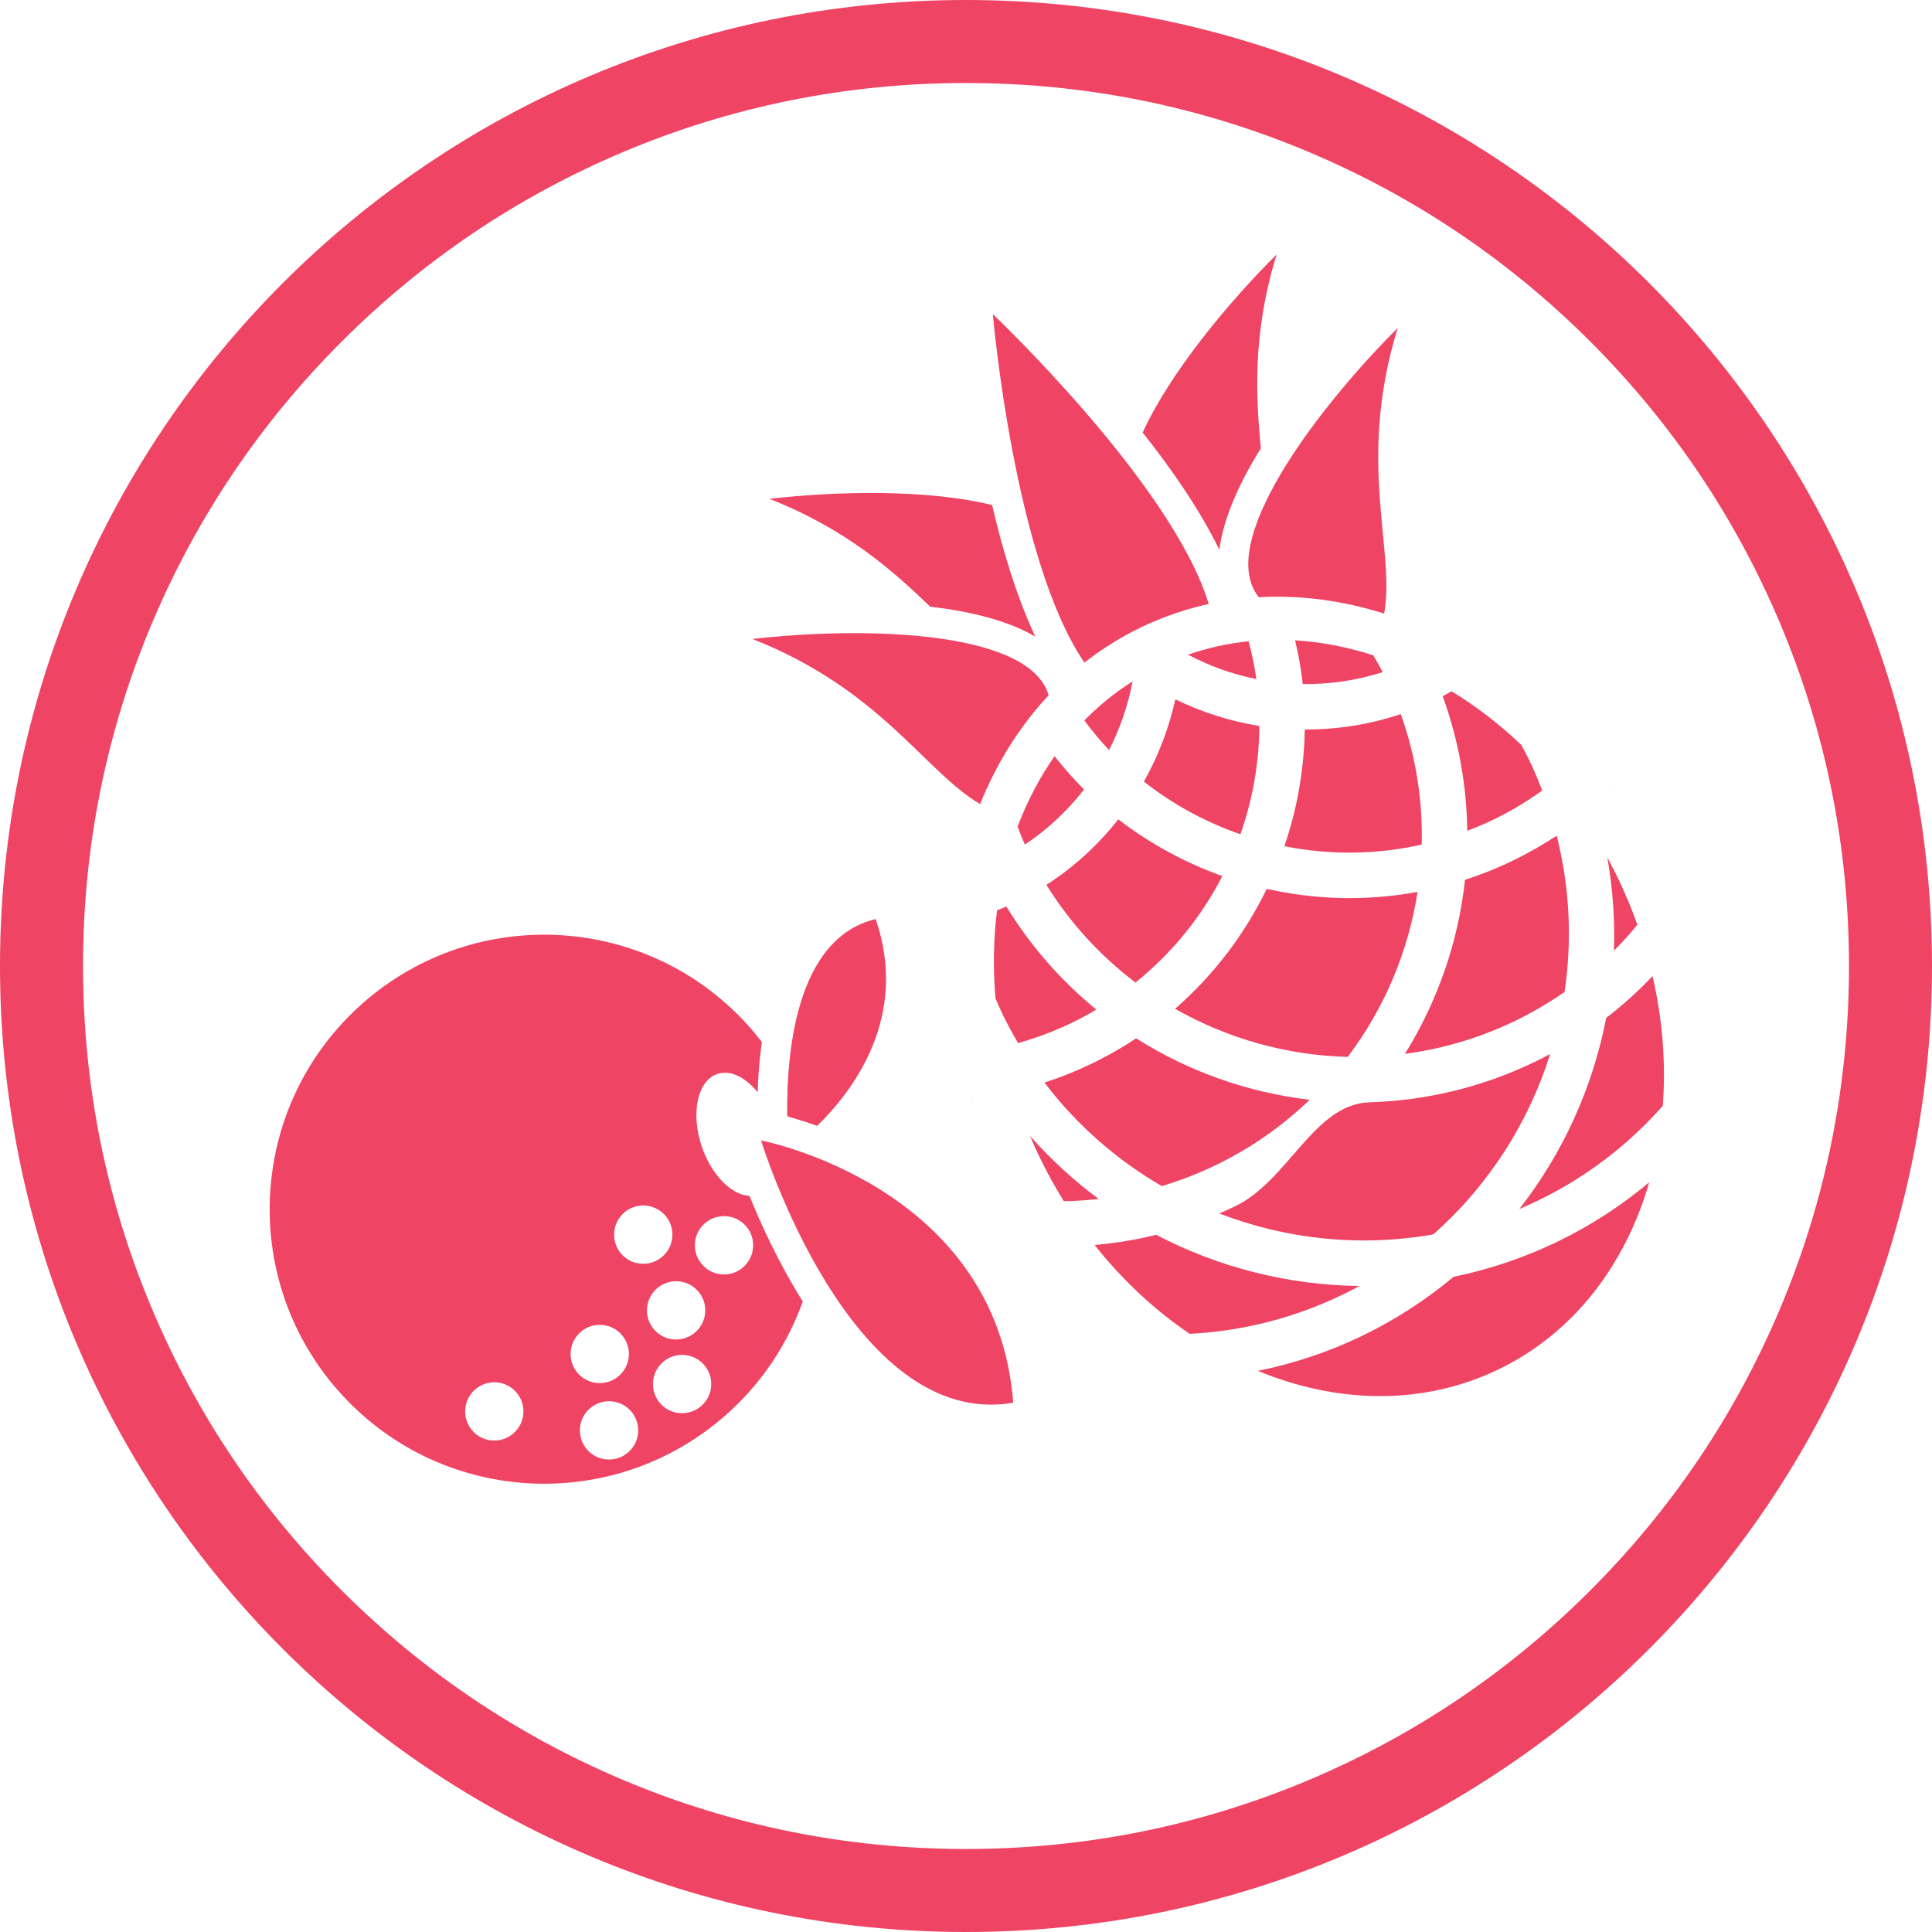 <?xml version="1.0" encoding="UTF-8"?> <!-- Generator: Adobe Illustrator 28.0.0, SVG Export Plug-In . SVG Version: 6.00 Build 0) --> <svg xmlns="http://www.w3.org/2000/svg" xmlns:xlink="http://www.w3.org/1999/xlink" version="1.1" id="Calque_1" x="0px" y="0px" viewBox="0 0 512 512" style="enable-background:new 0 0 512 512;" xml:space="preserve"> <style type="text/css"> .st0{fill:#EF4464;} </style> <path class="st0" d="M256,22c31.6,0,62.24,6.18,91.08,18.38c27.86,11.78,52.89,28.66,74.39,50.16c21.5,21.5,38.37,46.52,50.16,74.39 C483.82,193.76,490,224.4,490,256s-6.18,62.24-18.38,91.08c-11.78,27.86-28.66,52.89-50.16,74.39 c-21.5,21.5-46.52,38.37-74.39,50.16C318.24,483.82,287.6,490,256,490s-62.24-6.18-91.08-18.38 c-27.86-11.78-52.89-28.66-74.39-50.16c-21.5-21.5-38.37-46.52-50.16-74.39C28.18,318.24,22,287.6,22,256s6.18-62.24,18.38-91.08 c11.78-27.86,28.66-52.89,50.16-74.39c21.5-21.5,46.52-38.37,74.39-50.16C193.76,28.18,224.4,22,256,22 M256,0 C114.62,0,0,114.62,0,256s114.62,256,256,256s256-114.62,256-256S397.38,0,256,0L256,0z"></path> <g> <path class="st0" d="M332.95,179.96c-0.46-3.36-1.19-6.68-2.05-10.02c-5.44,0.56-10.82,1.74-16.08,3.55 C320.52,176.5,326.61,178.69,332.95,179.96"></path> <path class="st0" d="M366.43,178.12c-0.77-1.54-1.66-2.99-2.51-4.46c-6.82-2.19-13.76-3.54-20.7-3.97 c0.89,3.86,1.6,7.71,2.02,11.59C352.3,181.38,359.45,180.35,366.43,178.12"></path> <path class="st0" d="M269.81,276.43c4.81-1.37,9.57-3.13,14.24-5.38c2.24-1.08,4.39-2.26,6.49-3.5 c-9.25-7.55-17.34-16.69-23.84-27.31c-0.81,0.36-1.64,0.68-2.47,1.01c-0.95,7.55-1.1,15.37-0.42,23.32 c0.59,1.38,1.18,2.75,1.84,4.13C266.92,271.34,268.34,273.91,269.81,276.43"></path> <path class="st0" d="M323.94,232.17c-9.87-3.51-19.19-8.59-27.58-15.03c-5.25,6.66-11.61,12.57-19.05,17.36 c6.36,10.25,14.41,18.91,23.6,25.89C310.63,252.57,318.4,242.92,323.94,232.17"></path> <path class="st0" d="M287.28,209.21c-2.77-2.75-5.34-5.7-7.81-8.81c-3.99,5.71-7.27,11.97-9.8,18.67c0.62,1.58,1.22,3.18,1.94,4.74 C277.7,219.75,282.95,214.8,287.28,209.21"></path> <path class="st0" d="M300.14,180.57c-4.69,2.98-8.96,6.45-12.79,10.36c2.06,2.75,4.23,5.39,6.57,7.84 C296.85,193.03,298.94,186.9,300.14,180.57"></path> <path class="st0" d="M333.74,192.39c-7.73-1.24-15.23-3.63-22.25-7.05c-1.72,7.63-4.5,14.98-8.35,21.8 c7.73,6.06,16.39,10.77,25.59,13.95C331.95,211.92,333.68,202.21,333.74,192.39"></path> <path class="st0" d="M388.24,233.17c-1.76,16.35-7.23,32.15-15.92,46.12c9.86-1.32,19.69-4.16,29.13-8.71 c4.66-2.25,9.04-4.84,13.18-7.69c2.01-13.58,1.4-27.67-2.09-41.43c-3.71,2.44-7.59,4.67-11.68,6.64 C396.7,230.12,392.49,231.79,388.24,233.17"></path> <path class="st0" d="M425.98,227.3c1.41,8.23,2.04,16.48,1.72,24.64c2.2-2.19,4.28-4.49,6.22-6.88c-1.46-4.1-3.15-8.21-5.1-12.25 C427.92,230.93,426.96,229.1,425.98,227.3"></path> <path class="st0" d="M428.04,208.83c-0.01,0-0.01,0.03-0.01,0.03c0.09,0.15,0.19,0.31,0.31,0.47 C428.23,209.16,428.14,208.99,428.04,208.83"></path> <path class="st0" d="M376.77,223.82c0.29-11.54-1.49-23.23-5.55-34.58c-8.36,2.81-16.94,4.12-25.44,4.08 c-0.19,10.57-2,21.03-5.41,30.93C352.22,226.63,364.6,226.56,376.77,223.82"></path> <path class="st0" d="M362.96,292.12c-14.75,0.44-21.49,20.73-35.61,27.54c-1.4,0.67-2.82,1.31-4.24,1.92 c17.8,6.87,37.4,8.96,56.72,5.54c14.68-12.97,25.27-29.6,30.99-47.81c-1.36,0.74-2.73,1.44-4.14,2.12 C392.56,288.23,377.69,291.68,362.96,292.12z"></path> <path class="st0" d="M402.65,320.39c1.58-0.68,3.17-1.39,4.76-2.15c13.04-6.28,24.2-14.94,33.24-25.17 c0.85-11.1-0.01-22.74-2.71-34.38c-3.79,3.96-7.85,7.68-12.28,11.06C422.12,288.12,414.25,305.52,402.65,320.39"></path> <path class="st0" d="M385.24,338.36c-7.28,6.07-15.4,11.37-24.31,15.67c-8.97,4.33-18.22,7.36-27.58,9.27 c21.02,8.69,43.74,9.25,63.73-0.38c19.97-9.63,33.68-27.75,39.98-49.6c-7.31,6.12-15.46,11.47-24.41,15.78 C403.72,333.4,394.51,336.45,385.24,338.36"></path> <path class="st0" d="M360.31,340.79c-18.84-0.2-37.37-4.88-53.92-13.56c-5.41,1.36-10.87,2.22-16.31,2.71 c7.42,9.37,15.99,17.29,25.2,23.54c13.65-0.7,27.35-4.03,40.41-10.33C357.25,342.41,358.79,341.61,360.31,340.79"></path> <path class="st0" d="M388.84,220.17c2.29-0.88,4.56-1.82,6.81-2.9c4.65-2.24,9-4.86,13.06-7.78c-1.06-2.72-2.18-5.43-3.46-8.08 c-0.66-1.38-1.39-2.68-2.1-4.01c-5.78-5.49-11.98-10.25-18.48-14.21c-0.79,0.45-1.54,0.89-2.34,1.31 C386.58,196.21,388.68,208.24,388.84,220.17"></path> <path class="st0" d="M347.08,291.45c-16.33-1.9-32.1-7.48-45.99-16.28c-3.74,2.48-7.68,4.74-11.82,6.73 c-4.1,1.98-8.27,3.63-12.48,4.99c8.59,11.3,19.23,20.55,31.1,27.44c4.8-1.45,9.57-3.27,14.22-5.52 C331.56,304.26,339.9,298.35,347.08,291.45"></path> <path class="st0" d="M272.97,301.04c0.8,1.89,1.63,3.77,2.55,5.66c1.95,4.04,4.1,7.92,6.4,11.62c3.09-0.04,6.18-0.23,9.26-0.58 C284.58,312.9,278.52,307.27,272.97,301.04"></path> <path class="st0" d="M257.22,291.15c0.08,0.17,0.16,0.35,0.22,0.54c-0.06-0.19-0.11-0.38-0.15-0.55 C257.27,291.15,257.24,291.14,257.22,291.15"></path> <path class="st0" d="M311.4,267.34c13.9,7.91,29.64,12.35,45.76,12.75c9.72-12.85,16.06-27.93,18.51-43.72 c-13.41,2.46-27,2.11-39.97-0.81C329.89,247.53,321.71,258.37,311.4,267.34"></path> <path class="st0" d="M302.82,114.63c7.81,9.84,15.21,20.59,20.32,31.06c1.1-8.53,5.43-17.93,10.99-26.87 c-1.28-13.62-2.31-30.21,4.18-51.38C325.71,79.96,310.09,98.69,302.82,114.63"></path> <path class="st0" d="M246.53,160.79c10.41,1.19,20.43,3.57,27.85,7.93c-4.9-10.43-8.64-22.79-11.46-34.87 c-17-4.24-41.37-3.7-59.01-1.65C224.39,140.26,236.72,151.34,246.53,160.79"></path> <path class="st0" d="M370.39,86.95c-19.72,19.61-46.87,54.46-37.77,69.89c0.3,0.51,0.62,0.96,0.94,1.43 c11.06-0.63,22.33,0.89,33.26,4.34C369.87,145.47,359.42,122.69,370.39,86.95"></path> <path class="st0" d="M277.6,183.35c-6.41-16.73-50.56-17.21-78.18-14.01c33.96,13.38,45.56,35.05,60.32,43.76 c4.34-10.81,10.45-20.6,18.16-28.85C277.8,183.96,277.73,183.66,277.6,183.35"></path> <path class="st0" d="M320.32,160.06c-9.52-31.6-57.15-76.75-57.15-76.75s0.03,0.09,0.08,0.22c-0.08-0.11-0.13-0.19-0.13-0.19 s5.61,64.96,24.26,92.26c4.57-3.58,9.55-6.72,14.93-9.32C308.14,163.48,314.18,161.41,320.32,160.06"></path> </g> <g> <path class="st0" d="M175.07,372.03c-2.89-3.14-2.68-8.04,0.46-10.93c3.14-2.89,8.03-2.69,10.92,0.45 c2.89,3.14,2.69,8.03-0.46,10.92C182.86,375.36,177.97,375.17,175.07,372.03 M160.86,386.77c-4.27-0.29-7.47-3.99-7.17-8.24 c0.3-4.26,4-7.47,8.26-7.17c4.26,0.3,7.46,4,7.16,8.26C168.8,383.87,165.11,387.07,160.86,386.77 M153.25,364.05 c-2.88-3.13-2.68-8.03,0.46-10.91c3.14-2.89,8.03-2.69,10.91,0.44c2.89,3.14,2.69,8.03-0.45,10.92 C161.03,367.38,156.14,367.19,153.25,364.05 M125.31,379.28c-2.89-3.14-2.68-8.04,0.45-10.92c3.14-2.89,8.03-2.69,10.92,0.45 c2.89,3.14,2.68,8.02-0.46,10.91C133.09,382.6,128.2,382.41,125.31,379.28 M165.23,321.51c3.14-2.89,8.03-2.69,10.92,0.45 c2.89,3.14,2.69,8.03-0.45,10.92c-3.13,2.88-8.03,2.69-10.92-0.45C161.89,329.29,162.1,324.39,165.23,321.51 M197.55,324.78 c2.89,3.14,2.69,8.03-0.45,10.92c-3.14,2.89-8.03,2.69-10.92-0.46c-2.89-3.14-2.69-8.02,0.46-10.91 C189.78,321.44,194.66,321.64,197.55,324.78 M184.4,352.94c-3.14,2.89-8.02,2.7-10.91-0.44c-2.89-3.14-2.69-8.03,0.45-10.92 c3.14-2.89,8.03-2.69,10.92,0.45C187.75,345.17,187.54,350.05,184.4,352.94 M212.74,344.9c-6.29-10.01-11.02-20.29-14.12-27.98 c-4.79-0.23-10.07-5.51-12.64-13.07c-2.99-8.85-1.15-17.45,4.13-19.25c3.43-1.16,7.46,0.88,10.68,4.87 c0.12-4.06,0.44-8.62,1.12-13.3c-1.31-1.71-2.68-3.38-4.17-4.99c-27.21-29.56-73.23-31.46-102.79-4.25 c-29.57,27.22-31.47,73.24-4.26,102.79c27.22,29.57,73.24,31.47,102.8,4.25C202.49,365.7,208.9,355.67,212.74,344.9"></path> <path class="st0" d="M208.67,295.81c1.3,0.37,2.82,0.83,4.48,1.38c-1.17-3.49-2.63-6.91-4.34-10.23 C208.64,290.22,208.62,293.23,208.67,295.81"></path> <path class="st0" d="M201.69,302.23c0,0,62.4,11.87,66.83,69.5C225.27,379.25,201.69,302.23,201.69,302.23"></path> <path class="st0" d="M209.12,304.21c0.02,0.24,0.04,0.41,0.04,0.41s0.14-0.09,0.39-0.27C209.4,304.31,209.26,304.26,209.12,304.21"></path> <path class="st0" d="M208.66,295.81c2.16,0.62,4.83,1.45,7.89,2.56c9.67-9.42,24.39-28.95,15.52-54.81 C210.53,248.7,208.37,280.18,208.66,295.81"></path> </g> </svg> 